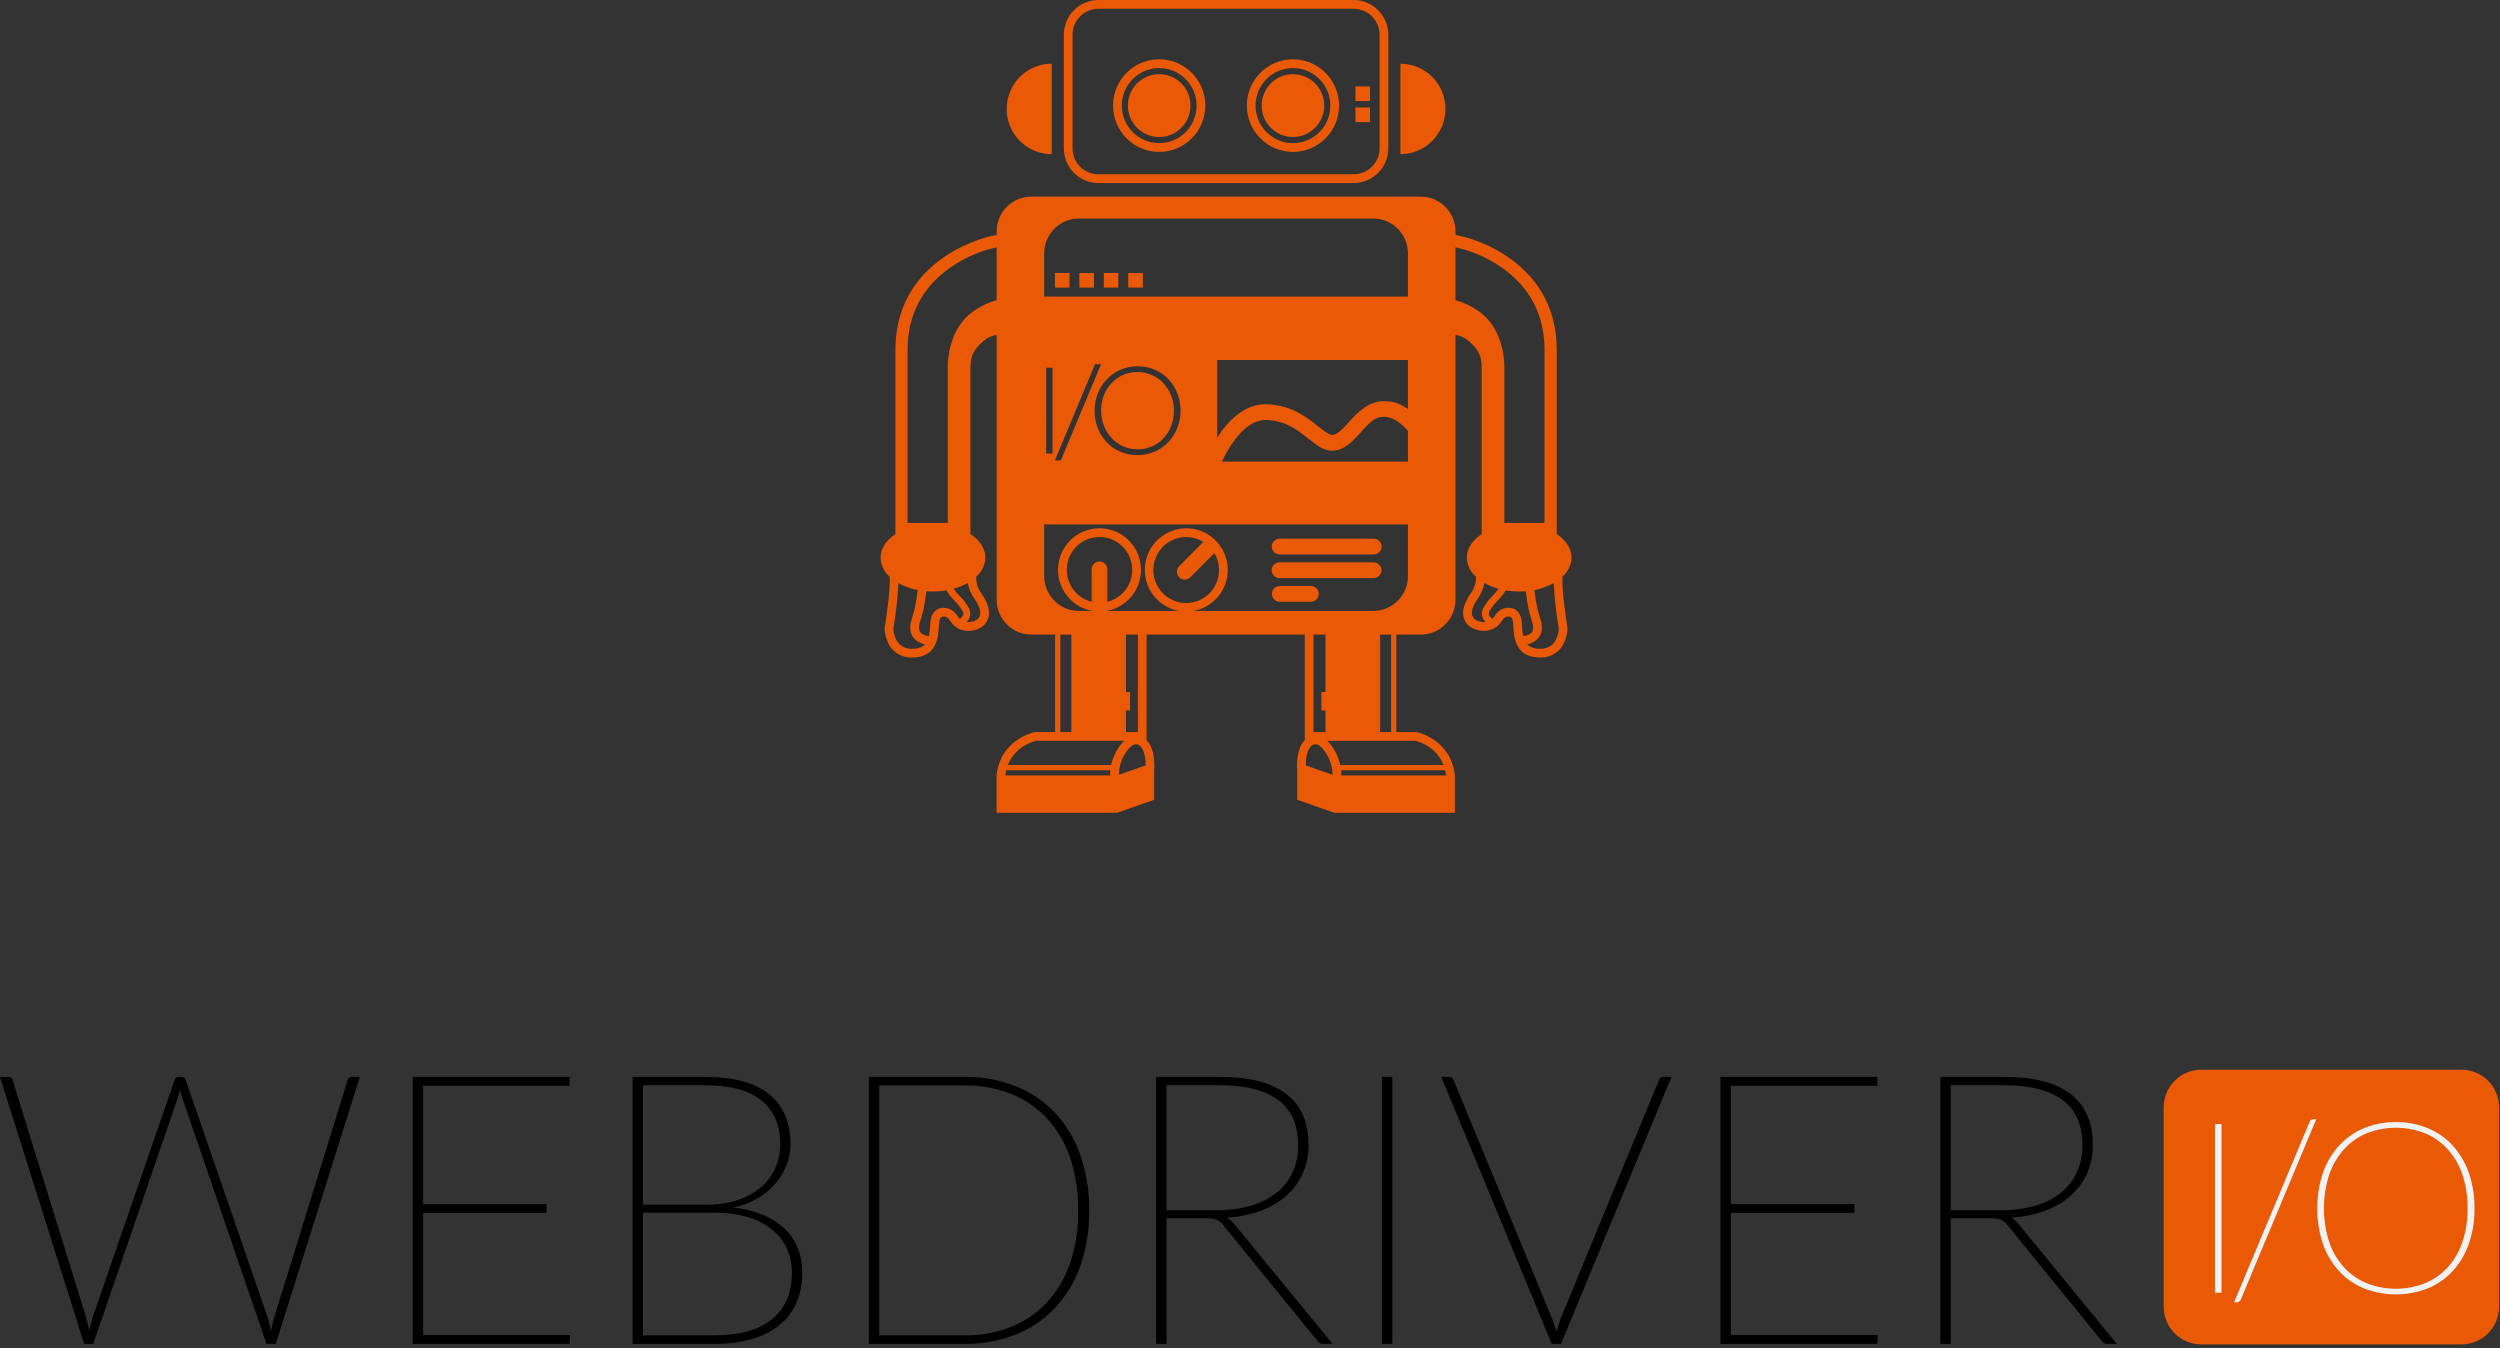 <?xml version="1.0" encoding="UTF-8"?>
<svg xmlns="http://www.w3.org/2000/svg" width="89" height="48" viewBox="0 0 89 48" fill="none">
  <rect x="0" y="0" width="89" height="48" fill="#333333" stroke="none"/>
  <g clip-path="url(#clip0_5486_12360)">
    <path d="M12.812 38.337L9.816 47.842H9.486L6.484 39.067C6.453 38.978 6.428 38.888 6.41 38.796C6.391 38.888 6.366 38.978 6.335 39.067L3.319 47.842H2.996L0 38.337H0.303C0.374 38.333 0.437 38.382 0.451 38.452L3.063 46.895C3.11 47.056 3.148 47.218 3.178 47.382C3.196 47.292 3.215 47.207 3.235 47.125C3.255 47.044 3.277 46.968 3.299 46.895L6.214 38.452C6.232 38.378 6.301 38.329 6.376 38.337H6.464C6.535 38.333 6.598 38.382 6.612 38.452L9.527 46.895C9.576 47.053 9.617 47.213 9.648 47.376C9.666 47.285 9.684 47.201 9.702 47.122C9.72 47.043 9.74 46.968 9.763 46.895L12.375 38.452C12.393 38.378 12.462 38.329 12.537 38.337H12.812ZM20.292 47.524L20.279 47.842H14.691V38.337H20.279V38.654H15.061V42.866H19.458V43.177H15.061V47.524H20.292ZM25.086 38.337C26.119 38.337 26.886 38.544 27.389 38.959C27.891 39.373 28.143 39.962 28.143 40.723C28.143 40.986 28.093 41.247 27.995 41.49C27.896 41.737 27.756 41.964 27.581 42.163C27.396 42.372 27.177 42.548 26.934 42.684C26.671 42.831 26.386 42.934 26.089 42.988C26.445 43.021 26.794 43.104 27.126 43.235C27.412 43.347 27.675 43.509 27.904 43.715C28.115 43.908 28.282 44.146 28.392 44.411C28.507 44.695 28.564 45 28.56 45.307C28.567 45.677 28.496 46.044 28.352 46.385C28.215 46.695 28.006 46.968 27.742 47.179C27.452 47.408 27.119 47.576 26.763 47.673C26.333 47.791 25.889 47.848 25.443 47.842H22.521V38.337H25.086ZM22.891 38.634V42.886H25.133C25.547 42.897 25.959 42.831 26.349 42.694C26.653 42.584 26.932 42.414 27.17 42.194C27.374 42.002 27.533 41.766 27.634 41.504C27.728 41.264 27.777 41.008 27.779 40.75C27.779 40.07 27.558 39.547 27.116 39.182C26.674 38.817 25.997 38.634 25.086 38.634H22.891ZM25.443 47.538C26.327 47.538 27.006 47.347 27.48 46.967C27.953 46.586 28.19 46.03 28.19 45.3C28.195 44.994 28.129 44.691 27.998 44.414C27.87 44.152 27.683 43.923 27.453 43.745C27.195 43.549 26.903 43.405 26.591 43.319C26.22 43.216 25.835 43.166 25.45 43.17H22.891V47.538H25.443ZM38.774 43.089C38.784 43.769 38.675 44.446 38.451 45.087C38.255 45.643 37.945 46.152 37.542 46.581C37.148 46.991 36.67 47.311 36.141 47.517C35.568 47.739 34.958 47.849 34.344 47.842H30.93V38.337H34.344C34.958 38.329 35.568 38.439 36.141 38.661C36.67 38.868 37.148 39.187 37.542 39.597C37.945 40.026 38.255 40.535 38.451 41.092C38.675 41.733 38.784 42.41 38.774 43.089ZM38.383 43.089C38.394 42.447 38.295 41.808 38.09 41.2C37.915 40.681 37.633 40.206 37.262 39.804C36.904 39.424 36.468 39.129 35.983 38.938C35.461 38.735 34.904 38.634 34.344 38.641H31.3V47.538H34.344C34.904 47.545 35.461 47.444 35.983 47.24C36.468 47.05 36.904 46.754 37.262 46.375C37.633 45.973 37.915 45.498 38.09 44.979C38.295 44.37 38.394 43.731 38.383 43.089ZM47.439 47.842H47.136C47.091 47.843 47.047 47.836 47.005 47.822C46.959 47.802 46.92 47.769 46.894 47.727L43.554 43.623C43.522 43.578 43.485 43.538 43.443 43.502C43.404 43.47 43.361 43.444 43.315 43.424C43.261 43.402 43.205 43.387 43.147 43.38C43.068 43.37 42.988 43.366 42.908 43.367H41.528V47.842H41.157V38.337H43.44C44.467 38.337 45.248 38.537 45.783 38.938C46.317 39.34 46.584 39.948 46.584 40.764C46.589 41.114 46.517 41.461 46.375 41.781C46.237 42.083 46.038 42.353 45.789 42.572C45.52 42.806 45.209 42.987 44.874 43.106C44.49 43.244 44.089 43.325 43.682 43.346C43.772 43.399 43.852 43.468 43.918 43.549L47.439 47.842ZM41.528 43.083H43.332C43.738 43.088 44.143 43.034 44.534 42.924C44.864 42.831 45.172 42.675 45.443 42.464C45.687 42.27 45.883 42.021 46.015 41.737C46.151 41.436 46.219 41.108 46.214 40.777C46.214 40.043 45.976 39.502 45.5 39.155C45.024 38.808 44.337 38.634 43.44 38.634H41.528V43.083ZM49.566 47.842H49.196V38.337H49.566V47.842ZM59.504 38.337L55.572 47.842H55.242L51.31 38.337H51.599C51.67 38.333 51.733 38.382 51.748 38.452L55.262 46.963C55.289 47.035 55.315 47.108 55.339 47.183C55.364 47.257 55.388 47.333 55.41 47.409C55.45 47.258 55.497 47.109 55.551 46.963L59.059 38.452C59.077 38.378 59.146 38.329 59.221 38.337H59.504ZM66.849 47.524L66.835 47.842H61.247V38.337H66.835V38.654H61.617V42.866H66.014V43.177H61.617V47.524H66.849ZM75.359 47.842H75.056C75.012 47.843 74.967 47.836 74.925 47.822C74.879 47.802 74.841 47.769 74.814 47.727L71.474 43.623C71.442 43.578 71.405 43.538 71.363 43.502C71.325 43.47 71.281 43.444 71.235 43.424C71.181 43.402 71.125 43.387 71.067 43.38C70.988 43.37 70.908 43.366 70.828 43.367H69.448V47.842H69.078V38.337H71.36C72.388 38.337 73.169 38.537 73.703 38.938C74.237 39.34 74.504 39.948 74.504 40.764C74.509 41.114 74.438 41.461 74.295 41.781C74.158 42.083 73.958 42.353 73.71 42.572C73.44 42.806 73.13 42.987 72.794 43.106C72.41 43.244 72.009 43.325 71.602 43.346C71.692 43.399 71.772 43.468 71.838 43.549L75.359 47.842ZM69.448 43.083H71.252C71.658 43.088 72.063 43.034 72.454 42.924C72.784 42.831 73.093 42.675 73.363 42.464C73.607 42.27 73.803 42.021 73.935 41.737C74.071 41.436 74.139 41.108 74.134 40.777C74.134 40.043 73.896 39.502 73.42 39.155C72.944 38.808 72.257 38.634 71.36 38.634H69.448V43.083Z" fill="black"></path>
    <path d="M78.364 38.082H87.631C88.369 38.082 88.968 38.683 88.968 39.425V46.517C88.968 47.259 88.369 47.86 87.631 47.86H78.364C77.626 47.86 77.027 47.259 77.027 46.517V39.425C77.027 38.683 77.626 38.082 78.364 38.082Z" fill="#EA5906"></path>
    <path d="M79.086 46.021H78.852V40.015H79.086V46.021ZM79.771 46.268C79.759 46.3 79.736 46.325 79.707 46.341C79.679 46.355 79.649 46.362 79.618 46.362H79.532L82.221 39.938C82.245 39.88 82.303 39.842 82.366 39.844H82.459L79.771 46.268ZM88.092 43.018C88.098 43.45 88.029 43.88 87.887 44.288C87.763 44.646 87.568 44.974 87.313 45.254C87.066 45.52 86.764 45.73 86.428 45.867C85.698 46.152 84.887 46.152 84.157 45.867C83.821 45.73 83.519 45.52 83.272 45.254C83.017 44.974 82.822 44.646 82.697 44.288C82.425 43.464 82.425 42.573 82.697 41.749C82.821 41.391 83.017 41.062 83.272 40.782C83.519 40.515 83.821 40.304 84.157 40.164C84.515 40.016 84.9 39.942 85.288 39.946C85.679 39.941 86.066 40.015 86.428 40.162C86.764 40.301 87.066 40.511 87.313 40.777C87.568 41.057 87.763 41.386 87.887 41.745C88.029 42.154 88.098 42.585 88.092 43.018ZM87.845 43.018C87.851 42.609 87.788 42.203 87.66 41.815C87.549 41.481 87.371 41.174 87.137 40.912C86.912 40.665 86.636 40.471 86.328 40.344C85.662 40.082 84.923 40.082 84.257 40.344C83.949 40.471 83.673 40.665 83.448 40.912C83.214 41.174 83.035 41.482 82.921 41.815C82.668 42.597 82.668 43.438 82.921 44.22C83.034 44.553 83.213 44.859 83.448 45.119C83.674 45.364 83.949 45.557 84.257 45.683C84.922 45.945 85.662 45.945 86.328 45.683C86.635 45.557 86.911 45.364 87.137 45.119C87.371 44.859 87.549 44.553 87.66 44.22C87.788 43.833 87.851 43.426 87.845 43.018Z" fill="#F2F2F2"></path>
    <path d="M50.583 7C51.263 7.002 51.813 7.555 51.815 8.238V8.365C52.641 8.5 55.419 9.437 55.419 12.452V19.012C55.746 19.23 55.947 19.526 55.947 19.853C55.938 20.115 55.82 20.362 55.622 20.533C55.6 21.013 55.739 21.969 55.8 22.332L55.802 22.356C55.802 22.375 55.804 22.838 55.502 23.145C55.32 23.323 55.073 23.418 54.819 23.407C53.931 23.407 53.893 22.658 53.875 22.298C53.873 22.252 53.871 22.211 53.867 22.175C53.853 22.026 53.801 21.95 53.712 21.948H53.704C53.61 21.948 53.548 21.977 53.448 22.131C53.168 22.547 52.661 22.507 52.39 22.347C52.243 22.264 52.138 22.122 52.102 21.957C52.051 21.724 52.135 21.447 52.352 21.135C52.484 20.963 52.552 20.75 52.543 20.532C52.345 20.361 52.227 20.115 52.218 19.853C52.218 19.525 52.42 19.228 52.748 19.011V13.1C52.748 12.608 52.597 12.42 52.287 12.141C52.153 12.024 51.99 11.948 51.815 11.921V21.354C51.813 22.037 51.263 22.59 50.583 22.592H49.709V26.061H50.419L50.433 26.063C50.445 26.066 51.649 26.304 51.793 27.604V28.935H47.501L46.181 28.472V27.464C46.148 26.944 46.242 26.558 46.45 26.347V22.592H40.819V26.347C41.029 26.558 41.121 26.944 41.089 27.464V28.472L39.769 28.935H35.477V27.604C35.617 26.346 36.749 26.082 36.832 26.064L36.837 26.063L36.851 26.061H37.562V22.592H36.713C36.033 22.59 35.483 22.037 35.48 21.354V11.921C35.306 11.948 35.142 12.024 35.01 12.141C34.699 12.42 34.547 12.608 34.547 13.101V19.011C34.875 19.228 35.078 19.525 35.078 19.853C35.069 20.115 34.951 20.361 34.753 20.533C34.744 20.75 34.811 20.963 34.944 21.135C35.16 21.447 35.245 21.724 35.195 21.957C35.158 22.122 35.053 22.264 34.906 22.347C34.635 22.507 34.128 22.547 33.848 22.131C33.747 21.977 33.686 21.948 33.592 21.948H33.583C33.495 21.95 33.443 22.026 33.429 22.175C33.425 22.211 33.423 22.252 33.421 22.298C33.403 22.658 33.365 23.407 32.477 23.407C32.223 23.418 31.976 23.323 31.794 23.145C31.492 22.838 31.493 22.375 31.494 22.356L31.496 22.332C31.557 21.969 31.695 21.013 31.674 20.533C31.475 20.362 31.358 20.115 31.349 19.853C31.349 19.526 31.55 19.23 31.877 19.012V12.452C31.877 9.437 34.654 8.5 35.48 8.365V8.238C35.483 7.555 36.033 7.003 36.713 7H50.583ZM51.447 27.422H47.744C47.75 27.483 47.752 27.544 47.75 27.604H51.481C51.473 27.543 51.462 27.482 51.447 27.422ZM39.526 27.422H35.823C35.808 27.482 35.797 27.543 35.789 27.604H39.52C39.518 27.544 39.52 27.483 39.526 27.422ZM46.855 26.496C46.786 26.489 46.719 26.515 46.672 26.564C46.554 26.683 46.488 26.926 46.486 27.248L47.44 27.583C47.434 27.259 47.322 26.945 47.121 26.691C47.009 26.554 46.91 26.5 46.855 26.496ZM40.415 26.496C40.36 26.501 40.261 26.554 40.149 26.691C39.948 26.945 39.836 27.259 39.83 27.583L40.785 27.248C40.782 26.926 40.716 26.683 40.597 26.564C40.551 26.515 40.483 26.489 40.415 26.496ZM40.021 26.372H36.882C36.785 26.394 36.141 26.566 35.881 27.235H39.556C39.617 26.965 39.737 26.711 39.908 26.494C39.943 26.451 39.981 26.41 40.021 26.372ZM50.388 26.372H47.249C47.289 26.41 47.327 26.451 47.361 26.494C47.533 26.711 47.653 26.965 47.713 27.235H51.389C51.148 26.615 50.577 26.422 50.418 26.38L50.396 26.374L50.388 26.372ZM47.186 22.592H46.761V26.061H47.186V25.292H47.041V24.637H47.186V22.592ZM49.523 22.592H49.132V26.061H49.523V22.592ZM40.509 22.592H40.085V24.637H40.23V25.292H40.085V26.061H40.509V22.592ZM38.139 22.592H37.748V26.061H38.139V22.592ZM31.984 20.759C31.955 21.299 31.895 21.837 31.804 22.37C31.806 22.43 31.826 22.735 32.017 22.927C32.14 23.045 32.307 23.106 32.477 23.096C32.696 23.096 32.836 23.036 32.928 22.938C32.766 22.908 32.62 22.822 32.515 22.694C32.398 22.539 32.373 22.338 32.441 22.097C32.465 22.012 32.485 21.945 32.502 21.887C32.516 21.84 32.528 21.799 32.539 21.759L32.55 21.72C32.587 21.577 32.614 21.429 32.673 21.007C32.431 20.962 32.199 20.878 31.984 20.759ZM55.311 20.759C55.097 20.878 54.864 20.962 54.623 21.007C54.704 21.582 54.723 21.648 54.794 21.887C54.814 21.957 54.834 22.027 54.854 22.097C54.922 22.338 54.898 22.539 54.781 22.694C54.676 22.822 54.529 22.908 54.367 22.938C54.46 23.036 54.6 23.096 54.819 23.096C54.989 23.106 55.156 23.045 55.28 22.927C55.47 22.735 55.49 22.43 55.492 22.37C55.401 21.837 55.341 21.299 55.311 20.759ZM53.608 21.019C53.521 21.151 53.421 21.275 53.31 21.389C53.199 21.499 53.103 21.623 53.025 21.759C53.001 21.799 52.996 21.849 53.011 21.893C53.036 21.95 53.076 21.998 53.126 22.033C53.15 22.01 53.171 21.985 53.189 21.958C53.3 21.79 53.443 21.634 53.718 21.637C53.975 21.641 54.146 21.831 54.176 22.145C54.18 22.191 54.183 22.236 54.185 22.282C54.189 22.404 54.203 22.525 54.227 22.645C54.316 22.635 54.463 22.6 54.534 22.505C54.588 22.432 54.596 22.324 54.555 22.182C54.532 22.098 54.513 22.032 54.496 21.976C54.422 21.725 54.4 21.649 54.316 21.049C54.239 21.055 54.162 21.058 54.083 21.058C53.924 21.058 53.765 21.045 53.608 21.019ZM33.688 21.019C33.531 21.045 33.372 21.058 33.213 21.058C33.134 21.058 33.057 21.055 32.98 21.049C32.897 21.649 32.874 21.725 32.8 21.976C32.783 22.032 32.764 22.098 32.74 22.182C32.7 22.324 32.708 22.432 32.762 22.505C32.833 22.6 32.979 22.635 33.069 22.645C33.093 22.526 33.107 22.404 33.111 22.282C33.113 22.231 33.116 22.185 33.12 22.145C33.15 21.831 33.321 21.641 33.578 21.637C33.852 21.634 33.996 21.79 34.107 21.958C34.125 21.985 34.146 22.01 34.17 22.033C34.22 21.998 34.26 21.95 34.284 21.893C34.299 21.849 34.294 21.799 34.271 21.759C34.193 21.623 34.096 21.499 33.985 21.389C33.875 21.275 33.775 21.151 33.688 21.019ZM34.452 20.753C34.293 20.843 34.124 20.913 33.949 20.961C34.017 21.051 34.09 21.138 34.168 21.22C34.296 21.346 34.405 21.49 34.493 21.647C34.546 21.748 34.556 21.867 34.519 21.976C34.496 22.039 34.461 22.096 34.415 22.145C34.53 22.155 34.645 22.132 34.748 22.078C34.82 22.039 34.872 21.971 34.891 21.891C34.922 21.748 34.852 21.548 34.689 21.314C34.568 21.148 34.487 20.956 34.452 20.753ZM52.844 20.753C52.809 20.956 52.727 21.148 52.607 21.314C52.444 21.548 52.374 21.748 52.405 21.891C52.424 21.971 52.476 22.039 52.548 22.078C52.65 22.132 52.766 22.155 52.881 22.145C52.835 22.096 52.8 22.039 52.777 21.976C52.74 21.867 52.749 21.748 52.803 21.647C52.891 21.49 53 21.347 53.128 21.22C53.206 21.138 53.279 21.051 53.347 20.961C53.172 20.913 53.002 20.843 52.844 20.753ZM50.123 18.668H37.173V20.512C37.175 21.195 37.726 21.748 38.406 21.75H38.896C38.139 21.622 37.607 20.932 37.671 20.164C37.735 19.396 38.374 18.806 39.142 18.806C39.91 18.806 40.549 19.396 40.613 20.164C40.677 20.932 40.145 21.622 39.388 21.75H41.981C41.226 21.619 40.696 20.93 40.761 20.163C40.827 19.396 41.466 18.806 42.232 18.806C42.999 18.806 43.638 19.396 43.703 20.163C43.769 20.93 43.238 21.619 42.483 21.75H48.89C49.57 21.748 50.12 21.195 50.123 20.512V18.668ZM42.84 19.292C42.336 18.982 41.68 19.098 41.312 19.563C40.945 20.028 40.98 20.695 41.396 21.118C41.811 21.541 42.475 21.585 42.943 21.222C43.411 20.859 43.535 20.202 43.233 19.692L42.376 20.552C42.267 20.662 42.09 20.662 41.98 20.552C41.871 20.443 41.871 20.265 41.98 20.156L42.84 19.292ZM39.142 19.117C38.553 19.117 38.056 19.559 37.985 20.146C37.914 20.734 38.29 21.282 38.863 21.424V20.268C38.862 20.194 38.892 20.123 38.944 20.07C38.997 20.017 39.068 19.988 39.142 19.988C39.216 19.988 39.287 20.017 39.34 20.07C39.392 20.123 39.422 20.194 39.422 20.268V21.424C39.994 21.282 40.37 20.734 40.299 20.146C40.228 19.559 39.731 19.117 39.142 19.117ZM46.674 20.861C46.826 20.864 46.949 20.988 46.949 21.142C46.949 21.295 46.826 21.42 46.674 21.422H45.555C45.402 21.42 45.28 21.295 45.28 21.142C45.28 20.988 45.402 20.864 45.555 20.861H46.674ZM48.906 20.019C49.059 20.021 49.181 20.146 49.181 20.3C49.181 20.453 49.059 20.578 48.906 20.58H45.555C45.454 20.582 45.36 20.529 45.309 20.441C45.258 20.354 45.258 20.245 45.309 20.158C45.36 20.07 45.454 20.017 45.555 20.019H48.906ZM48.906 19.177C49.061 19.177 49.186 19.303 49.186 19.458C49.186 19.613 49.061 19.738 48.906 19.738H45.555C45.4 19.738 45.275 19.613 45.275 19.458C45.275 19.303 45.4 19.177 45.555 19.177H48.906ZM35.48 8.805C34.885 8.934 34.32 9.182 33.821 9.533C32.819 10.241 32.311 11.223 32.311 12.452V18.616H33.74V13.101C33.74 12.374 33.986 11.661 34.471 11.225C34.763 10.973 35.108 10.789 35.48 10.687V8.805ZM51.815 8.805V10.687C52.188 10.789 52.532 10.972 52.825 11.225C53.31 11.661 53.556 12.374 53.556 13.101V18.616H54.984V12.452C54.984 11.223 54.477 10.241 53.475 9.533C52.975 9.182 52.411 8.934 51.815 8.805ZM50.123 15.339C49.715 14.873 49.397 14.814 49.138 14.847C48.929 14.873 48.695 15.108 48.471 15.362C48.188 15.681 47.866 16.044 47.429 16.044C47.114 16.044 46.853 15.835 46.576 15.615C46.205 15.319 45.784 14.985 45.102 14.952C44.569 14.925 44.133 15.396 43.861 15.795C43.724 15.998 43.604 16.211 43.501 16.433H50.123V15.339ZM39.197 12.965H38.984L37.553 16.393H37.765L39.197 12.965ZM40.501 13.04C39.579 13.04 38.966 13.786 38.966 14.62V14.629C38.966 15.463 39.57 16.201 40.492 16.201C41.414 16.201 42.027 15.454 42.027 14.62C42.031 14.616 42.031 14.616 42.027 14.611C42.027 13.778 41.422 13.04 40.501 13.04ZM37.47 13.092H37.244V16.148H37.47V13.092ZM40.492 13.245C41.244 13.245 41.792 13.865 41.792 14.62V14.629C41.792 15.384 41.253 15.996 40.501 15.996C39.748 15.996 39.2 15.376 39.2 14.62V14.611C39.2 13.856 39.74 13.245 40.492 13.245ZM50.123 12.816H43.33V15.583C43.712 14.987 44.314 14.351 45.129 14.391C45.99 14.433 46.53 14.862 46.923 15.175C47.121 15.333 47.309 15.482 47.429 15.482C47.616 15.482 47.838 15.231 48.053 14.989C48.346 14.659 48.739 14.296 49.2 14.285C49.577 14.276 49.831 14.351 50.123 14.567V12.816ZM48.89 7.78H38.405C37.726 7.782 37.175 8.335 37.173 9.018V10.56H50.123V9.018C50.121 8.335 49.57 7.782 48.89 7.78ZM38.074 9.718V10.238H37.556V9.718H38.074ZM38.944 9.718V10.238H38.426V9.718H38.944ZM39.813 9.718V10.238H39.296V9.718H39.813ZM40.683 9.718V10.238H40.165V9.718H40.683ZM48.191 0C48.871 0.002 49.422 0.555 49.424 1.238V5.28C49.422 5.962 48.871 6.515 48.191 6.517H39.104C38.424 6.515 37.874 5.962 37.872 5.28V1.238C37.874 0.555 38.424 0.002 39.104 0H48.191ZM48.191 0.312H39.104C38.595 0.313 38.183 0.727 38.182 1.238V5.28C38.183 5.791 38.595 6.205 39.104 6.205H48.191C48.7 6.205 49.113 5.791 49.114 5.28V1.238C49.113 0.726 48.7 0.312 48.191 0.312ZM37.442 2.267V5.488C36.869 5.488 36.339 5.181 36.053 4.683C35.766 4.184 35.766 3.57 36.053 3.072C36.339 2.574 36.869 2.267 37.442 2.267ZM49.854 2.267C50.74 2.267 51.458 2.988 51.458 3.877C51.458 4.767 50.739 5.488 49.854 5.488V2.267H49.854ZM41.267 2.111C42.173 2.111 42.908 2.849 42.909 3.759C42.909 4.669 42.174 5.408 41.267 5.408C40.832 5.408 40.414 5.234 40.106 4.925C39.798 4.616 39.625 4.196 39.625 3.759C39.625 2.849 40.36 2.111 41.267 2.111ZM46.029 2.111C46.935 2.111 47.67 2.849 47.67 3.759C47.671 4.669 46.936 5.408 46.029 5.408C45.593 5.408 45.176 5.234 44.868 4.925C44.56 4.616 44.387 4.196 44.387 3.759C44.387 2.849 45.122 2.111 46.029 2.111ZM41.267 2.423C40.914 2.423 40.575 2.563 40.326 2.814C40.076 3.065 39.936 3.405 39.936 3.759C39.936 4.497 40.532 5.096 41.267 5.096C42.002 5.096 42.598 4.498 42.598 3.759C42.598 3.021 42.002 2.423 41.267 2.423ZM46.029 2.423C45.676 2.423 45.337 2.563 45.088 2.814C44.838 3.065 44.698 3.405 44.698 3.759C44.698 4.497 45.294 5.096 46.029 5.096C46.764 5.096 47.36 4.498 47.36 3.759C47.36 3.021 46.764 2.423 46.029 2.423ZM40.841 2.726C41.257 2.553 41.736 2.648 42.055 2.968C42.373 3.288 42.469 3.769 42.296 4.187C42.124 4.605 41.718 4.878 41.267 4.878C40.971 4.878 40.688 4.76 40.479 4.55C40.27 4.34 40.153 4.056 40.153 3.759C40.153 3.307 40.425 2.899 40.841 2.726ZM46.029 2.641C46.644 2.641 47.143 3.141 47.143 3.759C47.143 4.377 46.644 4.878 46.029 4.878C45.733 4.878 45.45 4.76 45.241 4.55C45.032 4.34 44.915 4.056 44.915 3.759C44.915 3.141 45.413 2.641 46.029 2.641ZM48.772 3.825L48.772 4.345H48.254V3.825H48.772ZM48.772 3.077L48.772 3.596H48.254V3.077H48.772Z" fill="#EA5906"></path>
  </g>
  <defs>
    <clipPath id="clip0_5486_12360">
      <rect width="89" height="48" fill="white"></rect>
    </clipPath>
  </defs>
</svg>
